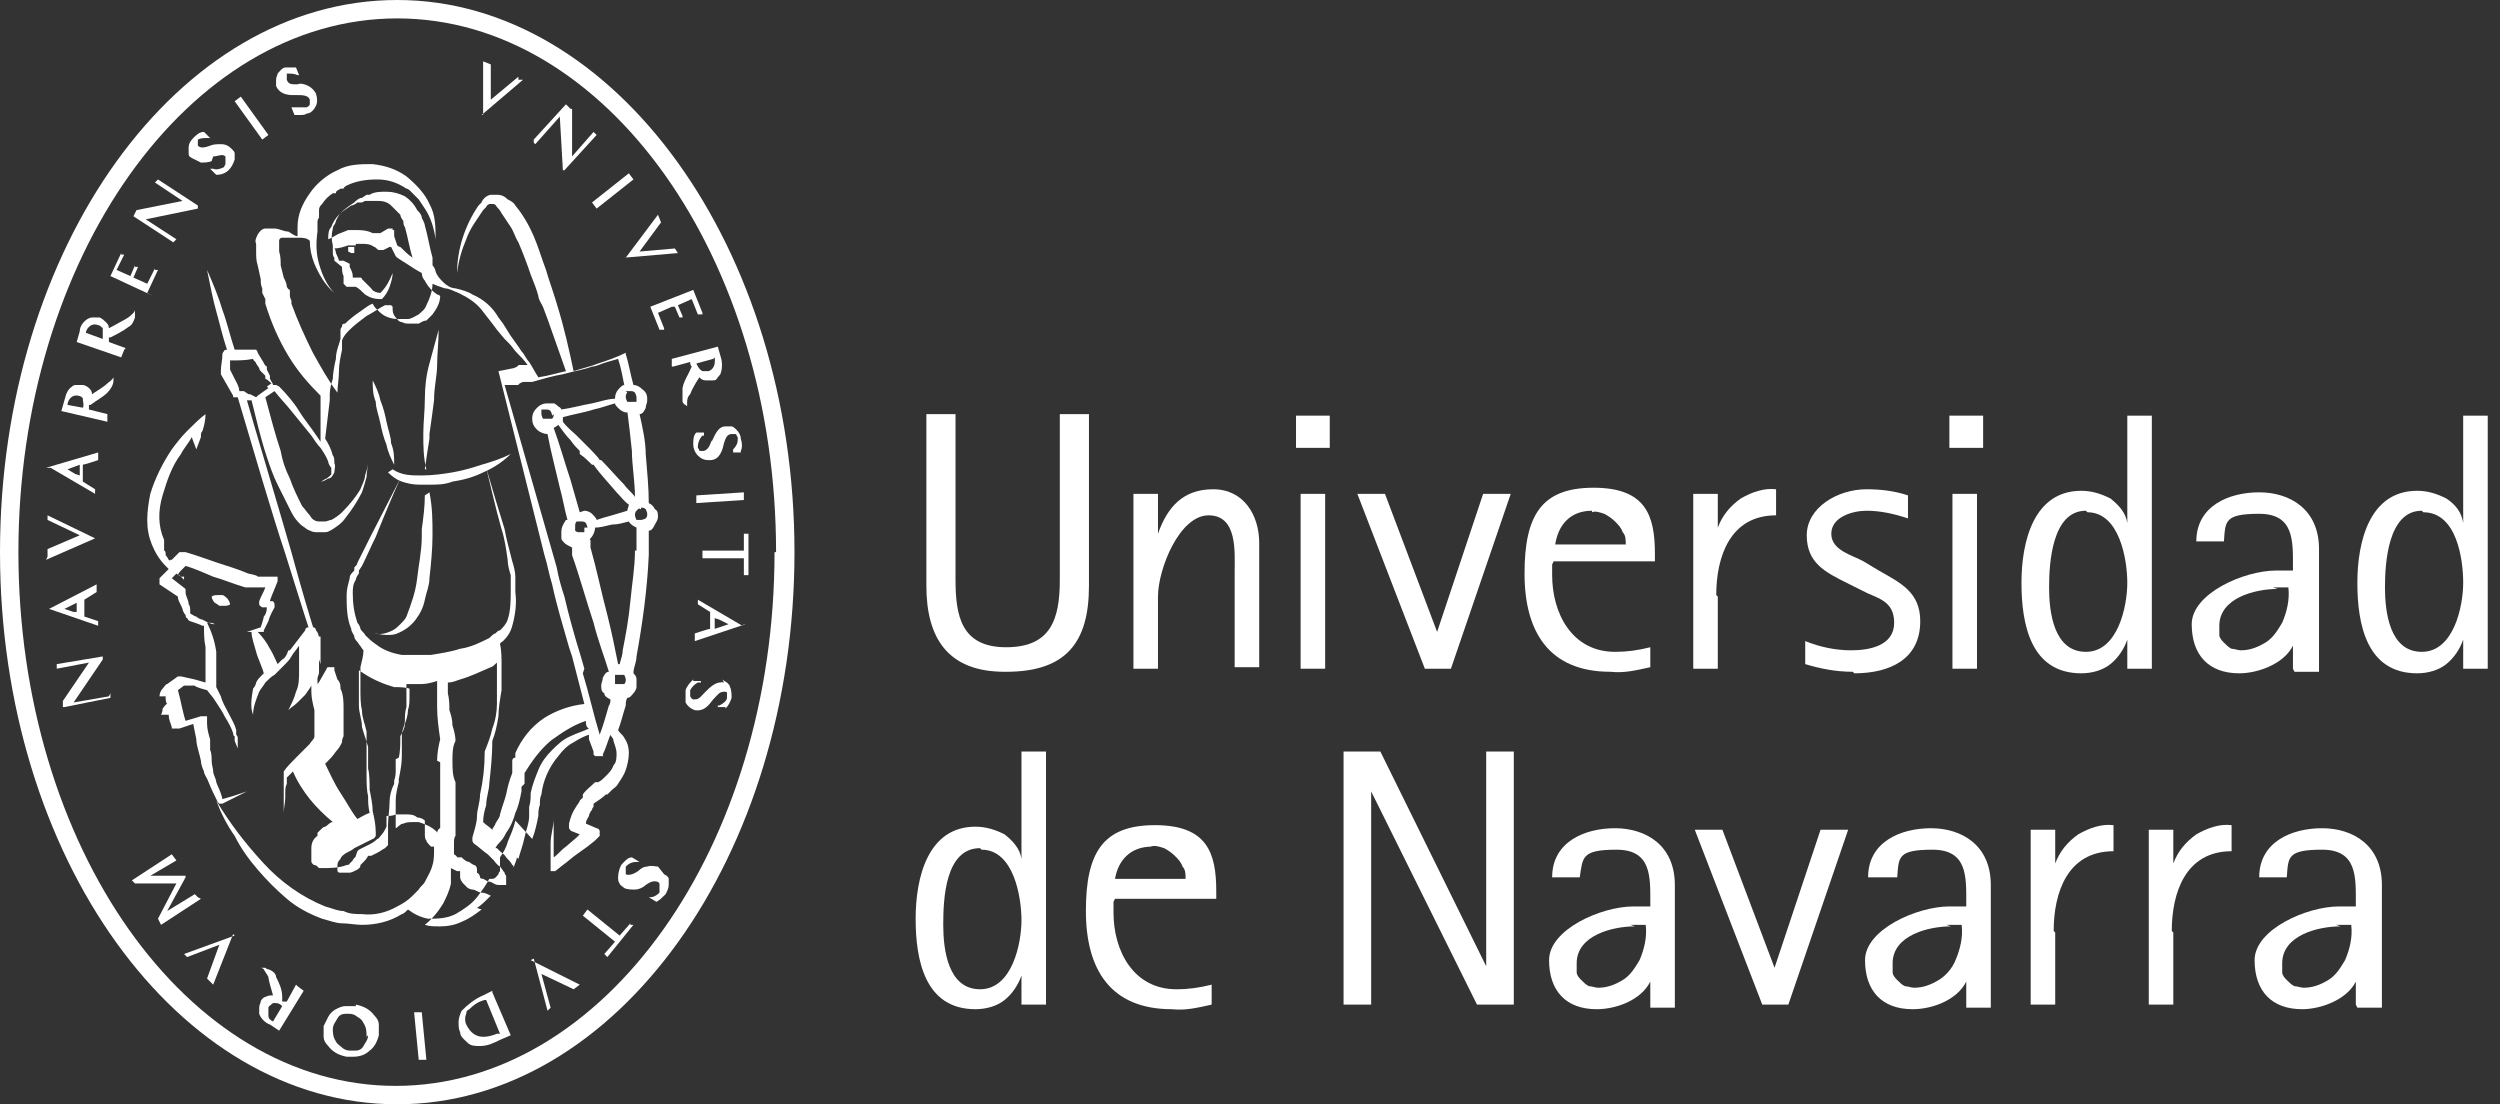 <svg width="163" height="72" viewBox="0 0 163 72" fill="none" xmlns="http://www.w3.org/2000/svg">
<rect x="0" y="0" width="163" height="72" fill="#333333" stroke="none"/>
<g clip-path="url(#clip0_2051_32)">
<path d="M25.9 0C11.6 0 0 16.1 0 36C0 55.9 11.6 72 25.9 72C40.2 72 51.8 55.8 51.8 36C51.8 16.2 40.1 0 25.9 0ZM50.5 36C50.5 55.2 39.4 70.8 25.8 70.8C12.2 70.8 1.2 55.2 1.2 36C1.2 16.8 12.3 1.2 25.9 1.2C39.5 1.2 50.6 16.8 50.6 36H50.5Z" fill="white"/>
<path d="M15.3 61L12 62.2L12.2 62.4L14.3 61.6L13.5 63.8L13.9 64.2L15.2 60.9L15.3 61Z" fill="white"/>
<path d="M34.8 62.5L35.7 65.9L35.9 65.7L35.3 63.5L37.4 64.5L37.8 64.2L34.6 62.6L34.8 62.5Z" fill="white"/>
<path d="M3 36.5L6.2 35.1L3.1 33.6V33.9L5.2 34.9L3.1 35.8V36.3L3 36.5Z" fill="white"/>
<path d="M19.3 64.2L18.7 65.3H18.4C18.4 65.2 18.4 65 18.4 65C18.4 64.5 18.2 64.1 18 63.7C18 63.5 17.8 63.3 17.5 63.2C17.5 63.2 17.4 63.2 17.3 63.1C17.2 63.1 17.1 63.1 17 63.1C17 63.1 17.1 63.1 17.2 63.2C17.3 63.4 17.4 63.5 17.5 63.7C17.5 63.9 17.7 64.5 17.8 64.9C17.6 64.9 17.5 64.9 17.3 65C17.2 65 17 65.2 17 65.3C17 65.4 16.9 65.5 16.9 65.7C16.9 65.9 16.9 66 16.9 66.1C17 66.4 17.3 66.7 17.6 66.8L18.2 67.2L19.8 64.6L19.4 64.3L19.3 64.2ZM17.8 66.6C17.6 66.5 17.5 66.4 17.5 66.2C17.5 66 17.5 65.9 17.5 65.7C17.5 65.6 17.7 65.5 17.8 65.4C17.8 65.4 17.8 65.4 17.9 65.4C18.1 65.4 18.2 65.4 18.4 65.6L17.8 66.6Z" fill="white"/>
<path d="M31.4 7.5L34.1 5.2H33.8C33.8 5.1 33.8 5 33.8 5L32 6.5V4.2L31.5 4V7.5H31.4Z" fill="white"/>
<path d="M34.9 9.4L36.5 7.6L36.7 11.1H36.8L38.9 8.8L38.7 8.6L37.3 10.2V7.1C37.3 7.1 37.3 7.1 37.2 7.1L36.9 6.8L34.8 9.1V9.3L34.9 9.4Z" fill="white"/>
<path d="M38.6 13.2L38.9 13.6L41.3 11.7L41 11.3L38.6 13.2Z" fill="white"/>
<path d="M40.7 16.8L44.2 16.5L44 16.2L41.7 16.4L43.1 14.5L42.9 14L40.8 16.8H40.7Z" fill="white"/>
<path d="M44 20L44.3 20.7H44.5C44.5 20.6 44.5 20.6 44.5 20.6L44.2 19.9L45.1 19.5L45.5 20.5H45.8C45.8 20.4 45.8 20.4 45.8 20.4L45.2 18.9L42.4 20L43 21.5H43.3C43.3 21.4 43.3 21.4 43.3 21.4L42.9 20.4L43.8 20H44Z" fill="white"/>
<path d="M46.4 28.7C46.3 29 46.2 29.3 45.9 29.4H45.8C45.8 29.4 45.7 29.4 45.6 29.4C45.6 29.4 45.6 29.3 45.5 29.2C45.5 29.2 45.5 29.2 45.5 29.1C45.5 28.9 45.6 28.6 45.8 28.4H45.9C45.9 28.3 45.9 28.3 45.9 28.2H45.4C45.2 28.4 45.2 28.7 45.2 29C45.2 29.2 45.3 29.5 45.5 29.7C45.7 29.9 45.9 30 46.2 30H46.3C46.9 30 47.1 29.4 47.2 28.9C47.3 28.6 47.4 28.3 47.7 28.3C47.7 28.3 47.7 28.3 47.8 28.3C47.8 28.3 47.9 28.3 48 28.3C48 28.3 48 28.4 48.1 28.5C48.1 28.5 48.1 28.6 48.1 28.7C48.1 28.9 48 29.1 47.8 29.3C47.8 29.4 47.8 29.4 47.8 29.5H48.3C48.3 29.5 48.3 29.5 48.3 29.4C48.4 29.2 48.4 28.9 48.3 28.6C48.3 28.4 48.2 28.2 48 28C48 28 47.8 27.8 47.7 27.8C47.6 27.8 47.4 27.8 47.3 27.8C46.8 27.8 46.6 28.4 46.4 28.8V28.7Z" fill="white"/>
<path d="M45.4 32.3V32.8L48.5 32.6V32.1L45.4 32.3Z" fill="white"/>
<path d="M48.8 34.8H48.5V35.9H45.8V36.4H48.5V37.5H48.8V34.8Z" fill="white"/>
<path d="M47.2 44.5C46.7 44.4 46.3 44.8 46 45.1C45.7 45.4 45.6 45.6 45.3 45.6C45.3 45.6 45.3 45.6 45.2 45.6C45.2 45.6 45.1 45.6 45 45.4C45 45.4 45 45.3 45 45.2C45 45.2 45 45.1 45 45C45.1 44.8 45.3 44.6 45.5 44.5H45.7C45.7 44.5 45.7 44.5 45.7 44.4H45.2C45.2 44.3 45.2 44.3 45.2 44.3C45 44.5 44.8 44.7 44.7 45C44.7 45.3 44.7 45.5 44.7 45.8C44.8 46 45 46.2 45.3 46.3C45.9 46.4 46.2 46 46.5 45.6C46.8 45.3 46.9 45.1 47.2 45.1C47.2 45.1 47.2 45.1 47.3 45.1C47.3 45.1 47.4 45.1 47.4 45.2C47.4 45.2 47.4 45.3 47.4 45.4C47.4 45.4 47.4 45.4 47.4 45.5C47.4 45.7 47.1 45.9 46.9 46H46.8C46.8 46 46.8 46 46.8 46.1H47.3C47.3 46.2 47.3 46.2 47.3 46.2C47.5 46 47.6 45.8 47.7 45.5C47.7 45.3 47.7 45 47.6 44.8C47.6 44.7 47.5 44.6 47.4 44.5C47.4 44.5 47.2 44.4 47.1 44.3L47.2 44.5Z" fill="white"/>
<path d="M42.9 56.5C42.7 56.5 42.5 56.4 42.2 56.5C42 56.5 41.8 56.6 41.6 56.8C41.3 57 41 57.1 40.8 57C40.8 57 40.8 56.9 40.8 56.8V56.6V56.5C41 56.3 41.2 56.2 41.5 56.2H41.7L41.2 55.9C40.9 55.9 40.7 56.2 40.5 56.4C40.4 56.6 40.3 56.9 40.3 57.2C40.3 57.3 40.3 57.5 40.4 57.6C40.4 57.7 40.6 57.8 40.7 57.9C40.9 58 41.2 58 41.4 58C41.6 58 41.9 57.9 42.1 57.7C42.4 57.5 42.6 57.4 42.9 57.5C42.9 57.5 42.9 57.5 43 57.6C43 57.6 43 57.7 43 57.8C43 57.9 43 57.9 43 58C43 58 43 58.1 43 58.2C42.8 58.4 42.6 58.5 42.4 58.5H42.3L42.8 58.8C43 58.7 43.2 58.5 43.4 58.3C43.5 58.1 43.6 57.9 43.6 57.7C43.6 57.6 43.6 57.4 43.6 57.3C43.6 57.2 43.5 57.1 43.3 57L42.9 56.5Z" fill="white"/>
<path d="M41.1 60.2L40.4 61L38.3 59.3L38 59.7L40.1 61.4L39.4 62.2L39.6 62.4L41.3 60.3H41.1V60.2Z" fill="white"/>
<path d="M32.1 64.6L31.5 64.9C31 65.1 30.5 65.5 30.1 65.9C30 66.1 29.9 66.4 29.9 66.6C29.9 66.9 29.9 67.1 30 67.3C30 67.6 30.3 67.8 30.5 68C30.7 68.2 31 68.2 31.3 68.2C31.8 68.2 32.2 68 32.6 67.8L33.3 67.5L32.1 64.7V64.6ZM32.4 67.4C31.4 67.8 30.8 67.6 30.4 66.8C30.3 66.6 30.3 66.3 30.4 66.1C30.4 66 30.4 65.9 30.6 65.8C30.9 65.5 31.2 65.3 31.6 65.2H31.7L32.6 67.4H32.4Z" fill="white"/>
<path d="M27.5 66H27L27.3 69.1H27.8L27.5 66Z" fill="white"/>
<path d="M23.2 65.6C23 65.6 22.7 65.6 22.5 65.6C22.3 65.6 22.1 65.7 21.9 65.8C21.7 65.9 21.5 66.1 21.4 66.3C21.3 66.5 21.2 66.7 21.1 66.9C21.1 67.1 21.1 67.3 21.1 67.6C21.1 67.8 21.2 68 21.4 68.2C21.7 68.6 22.1 68.8 22.6 68.9C22.7 68.9 22.8 68.9 23 68.9C23.4 68.9 23.8 68.8 24.1 68.5C24.4 68.3 24.6 67.9 24.7 67.5C24.7 67.3 24.7 67.1 24.7 66.8C24.7 66.6 24.6 66.4 24.4 66.2C24.1 65.8 23.7 65.6 23.2 65.5V65.6ZM24 67.5C24 67.8 23.8 68 23.7 68.2C23.6 68.4 23.4 68.5 23.2 68.5C23.1 68.5 23 68.5 22.8 68.5C22.6 68.5 22.4 68.4 22.3 68.3C22.2 68.2 22 68.1 21.9 67.9C21.7 67.6 21.7 67.3 21.7 67.1C21.7 66.8 21.9 66.6 22 66.4C22.1 66.2 22.3 66.1 22.5 66.1C22.5 66.1 22.5 66.1 22.6 66.1C22.6 66.1 22.7 66.1 22.8 66.1C23 66.1 23.2 66.2 23.3 66.3C23.5 66.4 23.6 66.5 23.7 66.7C23.9 67 23.9 67.3 23.9 67.6L24 67.5Z" fill="white"/>
<path d="M12.9 58.5L12.7 58.3L10.9 59.4L12.1 57.2V57.1H9.8L11.5 56.1L11.2 55.7L8.6 57.4L8.8 57.6H11.5L10.3 59.9L10.5 60.3L13.1 58.6L12.9 58.5Z" fill="white"/>
<path d="M7.1 45.4L4.8 45.8L6.7 43C6.7 42.8 6.7 42.8 6.7 42.8L3.7 43.3V43.6L5.8 43.2L4.1 45.7V46.1C4.1 46.1 4.1 46.1 4.2 46.1L7.2 45.5V45.2L7.1 45.4Z" fill="white"/>
<path d="M7.4 24.4C7.4 24.4 7.4 24.5 7.4 24.6C7.3 24.8 7.1 24.9 7 25C6.8 25.2 6.3 25.5 6 25.7C6 25.5 5.9 25.4 5.8 25.3C5.7 25.2 5.5 25.1 5.4 25.1C5.3 25.1 5.2 25.1 5 25.1C4.9 25.1 4.8 25.1 4.7 25.2C4.4 25.4 4.3 25.7 4.2 26.1L4 26.8L7 27.5V27C7.1 27 7.1 27 7 27L5.8 26.7C5.8 26.7 5.8 26.5 5.8 26.4H5.9C6.3 26.1 6.7 25.9 7 25.6C7.2 25.4 7.4 25.1 7.4 24.8C7.4 24.7 7.4 24.6 7.4 24.5V24.4ZM5.5 26.6L4.4 26.4C4.4 26.2 4.6 25.7 5.1 25.8C5.2 25.8 5.4 25.9 5.4 26C5.4 26.2 5.5 26.4 5.4 26.6H5.5Z" fill="white"/>
<path d="M44.8 26.5C44.8 26.5 44.8 26.4 44.8 26.3C44.8 26.1 44.8 25.9 45 25.7C45.1 25.4 45.4 24.9 45.6 24.6C45.7 24.7 45.8 24.8 46 24.8C46.2 24.8 46.3 24.8 46.5 24.8C46.6 24.8 46.7 24.8 46.8 24.6C46.8 24.6 47 24.4 47 24.3C47.1 24 47.1 23.6 47 23.3L46.8 22.6L43.8 23.4V23.9C43.9 23.9 43.9 23.9 43.9 23.9L45 23.6C45 23.7 45 23.8 45.1 23.9C44.9 24.4 44.6 24.8 44.5 25.3C44.5 25.5 44.5 25.8 44.5 26V26.2C44.5 26.2 44.6 26.4 44.7 26.4L44.8 26.5ZM46.6 23.3C46.6 23.5 46.7 24 46.2 24.2C46.2 24.2 46.1 24.2 46 24.2C46 24.2 45.9 24.2 45.8 24.2C45.6 24.1 45.5 23.9 45.4 23.7L46.5 23.4L46.6 23.3Z" fill="white"/>
<path d="M9.6 19.1L10.3 17.6H10.1C10.1 17.5 10.1 17.5 10.1 17.5L9.6 18.5L8.7 18.1L9 17.4H8.8C8.8 17.3 8.8 17.3 8.8 17.3L8.5 18L7.6 17.6L8.1 16.6H7.9C7.9 16.5 7.9 16.5 7.9 16.5L7.2 18L10 19.3L9.6 19.1Z" fill="white"/>
<path d="M11.3 15.8L11.5 15.6L9.5 14.3L12.9 13.6C12.9 13.5 12.9 13.4 12.9 13.4L10.3 11.7L10.1 11.9L11.9 13.1L8.9 13.7L8.7 14.1L11.3 15.8Z" fill="white"/>
<path d="M13.9 10.2C14.2 10.2 14.5 10 14.7 10.2C14.7 10.2 14.7 10.2 14.7 10.3C14.7 10.3 14.7 10.4 14.7 10.5C14.7 10.6 14.7 10.6 14.7 10.7L14.6 10.9C14.4 11 14.1 11.1 13.9 11H13.7L14.1 11.4C14.4 11.4 14.7 11.3 14.9 11.1C15.1 10.9 15.2 10.7 15.3 10.4C15.3 10.3 15.3 10.1 15.3 10C15.3 9.9 15.2 9.8 15.1 9.7C14.9 9.5 14.7 9.4 14.4 9.4C14.2 9.4 13.9 9.4 13.7 9.5C13.4 9.6 13.1 9.7 12.9 9.5C12.9 9.5 12.9 9.4 12.9 9.3C12.9 9.2 12.9 9.2 12.9 9.1C13.1 9 13.3 9 13.5 9H13.7L13.3 8.6C13 8.6 12.8 8.8 12.6 9C12.4 9.2 12.3 9.4 12.3 9.6C12.3 9.7 12.3 9.8 12.3 10C12.3 10.1 12.3 10.2 12.5 10.3C12.7 10.4 12.9 10.5 13.1 10.6C13.3 10.6 13.6 10.6 13.8 10.5L13.9 10.2Z" fill="white"/>
<path d="M17.1 9.1L17.5 8.8L15.7 6.3L15.3 6.6L17.1 9.1Z" fill="white"/>
<path d="M19.4 6.2C19.7 6.2 20.1 6.2 20.2 6.5C20.2 6.5 20.2 6.5 20.2 6.6C20.2 6.6 20.2 6.7 20.2 6.8C20.2 6.8 20.2 6.9 20 7H19.8C19.6 7 19.3 7 19.1 7H19L19.2 7.5C19.3 7.5 19.4 7.5 19.5 7.5C19.7 7.5 19.9 7.5 20 7.4C20.3 7.4 20.5 7.1 20.6 6.9C20.7 6.7 20.7 6.4 20.6 6.1C20.5 5.9 20.3 5.7 20.1 5.6C19.9 5.5 19.6 5.4 19.4 5.5C19 5.5 18.8 5.5 18.7 5.2C18.7 5.2 18.7 5.2 18.7 5.1C18.7 5.1 18.7 5 18.7 4.9C18.7 4.9 18.7 4.9 18.7 4.8H18.8C19 4.8 19.2 4.8 19.4 4.9H19.5L19.3 4.4C19.1 4.4 18.8 4.4 18.6 4.4C18.4 4.4 18.2 4.7 18.1 4.8C18.1 4.9 18 5 18 5.2C18 5.3 18 5.5 18 5.6C18.2 6.1 18.7 6.2 19.1 6.2H19.4Z" fill="white"/>
<path d="M8.2 22.7L7.1 22.3C7.1 22.2 7.1 22.1 7.1 22H7.2C7.6 21.8 8 21.6 8.4 21.3C8.6 21.2 8.7 21 8.8 20.7C8.8 20.7 8.8 20.6 8.8 20.5C8.8 20.4 8.8 20.3 8.8 20.2C8.8 20.2 8.8 20.3 8.7 20.4C8.6 20.5 8.4 20.7 8.2 20.8C8 20.9 7.5 21.2 7.1 21.4C7.1 21.2 7 21.1 6.9 21C6.8 20.9 6.7 20.8 6.5 20.7C6.4 20.7 6.3 20.7 6.1 20.7C5.9 20.7 5.9 20.7 5.7 20.8C5.4 21 5.2 21.3 5.2 21.6L5 22.3L7.9 23.3L8.1 22.8L8.2 22.7ZM6.7 22.1L5.6 21.7C5.6 21.5 5.9 21 6.4 21.2C6.5 21.2 6.6 21.3 6.7 21.4C6.7 21.6 6.7 21.9 6.7 22.1Z" fill="white"/>
<path d="M22.7 16C22.7 16 22.7 16 22.7 16.1C22.7 16.1 22.7 16.1 22.7 16.2C22.7 16.2 22.7 16.2 22.7 16.3C22.7 16.3 22.7 16.3 22.7 16.4L22.9 16.5C22.9 16.5 22.9 16.5 23 16.5C23 16.5 23 16.5 23.1 16.5C23.1 16.5 23.1 16.5 23.1 16.4C23.1 16.4 23.1 16.4 23.1 16.3C23.1 16.3 23.1 16.3 23.1 16.2C23.1 16.2 23.1 16.2 23.1 16.1C23.1 16.1 23.1 16.1 23 16.1C23 16.1 23 16.1 22.9 16.1C22.9 16.1 22.9 16.1 22.8 16.1C22.8 16.1 22.8 16.1 22.7 16.1V16Z" fill="white"/>
<path d="M25.2 27.5C25.1 27 25 26.6 24.8 26.1C24.7 25.6 24.5 25.2 24.3 24.8C24.3 25.3 24.3 25.7 24.5 26.2C24.5 26.6 24.7 27.1 24.8 27.6C24.9 28.1 25 28.5 25.2 29C25.3 29.5 25.5 29.9 25.7 30.3C25.7 29.8 25.7 29.4 25.5 28.9C25.5 28.5 25.3 28 25.2 27.5Z" fill="white"/>
<path d="M27.7 32.3C27.7 33 27.6 33.8 27.5 34.5C27.5 34.7 27.5 34.9 27.5 35C27.5 35.9 27.3 36.8 27.2 37.7C27.1 38.6 26.8 39.4 26.5 40.2C26.4 40.4 26.3 40.5 26.1 40.7C26 40.8 25.8 41 25.6 41.1C25.2 41.3 24.8 41.4 24.4 41.3C24.6 41.3 24.9 41.4 25.2 41.4C25.4 41.4 25.7 41.4 25.9 41.3C26.4 41.1 26.8 40.8 27.1 40.4C27.4 40 27.6 39.6 27.7 39.1C27.8 38.6 28 38.2 28 37.7C28.1 36.8 28.2 35.8 28.2 34.9C28.2 34 28.2 33.1 28 32.1L27.7 32.3Z" fill="white"/>
<path d="M27.7 30.6C27.8 29.9 27.9 29.2 28 28.6V28.3C28.1 27.6 28.2 26.9 28.3 26.1C28.3 25.2 28.5 24.5 28.5 23.8C28.5 23.1 28.6 22.3 28.6 21.5C28.4 22.2 28.2 23 28 23.7C27.8 24.4 27.7 25.2 27.7 26C27.7 26.8 27.6 27.5 27.6 28.3C27.6 29.1 27.6 29.8 27.8 30.6H27.7Z" fill="white"/>
<path d="M25.3 30.8C25.6 31.1 25.9 31.3 26.2 31.4C26.5 31.5 26.9 31.6 27.3 31.6C27.5 31.6 27.7 31.6 28 31.6C28.5 31.6 29 31.6 29.5 31.4C30.2 31.3 30.9 31.1 31.5 30.8C32.2 30.5 32.8 30.1 33.3 29.6C32.7 29.9 32.1 30.1 31.4 30.3C30.8 30.5 30.1 30.7 29.5 30.8C28.9 30.9 28.2 31 27.5 31C26.8 31 26.2 31 25.6 30.6L25.3 30.8Z" fill="white"/>
<path d="M14.2 38.8C14.1 38.8 13.9 38.8 13.8 38.9C13.8 39 13.9 39.2 14 39.3C14 39.3 14.2 39.4 14.3 39.5C14.3 39.5 14.5 39.5 14.6 39.5C14.7 39.5 14.9 39.5 15 39.4C15 39.3 14.9 39.1 14.8 39C14.8 39 14.6 38.8 14.5 38.8C14.4 38.8 14.3 38.8 14.2 38.8Z" fill="white"/>
<path d="M34.7 54.7C34.9 54.2 35 53.7 35.1 53.2C35.1 53 35.1 52.7 35.2 52.5C35.2 52.2 35.2 52 35.3 51.8C35.4 50.9 35.8 50 36.4 49.3C36.7 48.9 37 48.6 37.4 48.4C37.7 48.2 38.1 48 38.4 47.9V48.2L38.7 49C38.7 49 38.7 49.1 38.7 49.2C38.7 49.2 38.7 49.2 38.8 49.3C38.8 49.3 38.9 49.3 39 49.3C39 49.3 39.1 49.3 39.2 49.3C39.2 49.3 39.2 49.3 39.3 49.3C39.4 49.3 39.3 49.3 39.3 49.2C39.5 48.8 39.6 48.4 39.8 47.9C39.8 48 40 48.1 40 48.3C40.1 48.6 40.2 48.9 40.2 49.1C40.2 49.4 40.2 49.7 40 49.9C39.9 50.2 39.7 50.4 39.5 50.6C39.3 50.8 39.2 50.9 39 51H38.8C38.5 51.3 38.2 51.5 38 51.8V52C38 52 37.9 52.1 37.8 52.2C37.8 52.3 37.6 52.5 37.5 52.7C37.3 53 37.2 53.3 37.1 53.7C37.1 53.7 37.1 53.9 37.1 54C37.1 54 37.2 54.2 37.3 54.2L37.8 54.4L37.6 54.6L36.9 55.2C36.6 55.4 36.4 55.7 36.1 55.9V55C36.1 54.4 36.1 53.9 36.1 53.4C36.1 53.9 35.9 54.4 35.9 55C35.9 55.3 35.9 55.5 35.9 55.8V56.6C35.9 56.6 35.9 56.6 35.9 56.7C35.9 56.7 35.9 56.7 35.9 56.8C35.9 56.8 35.9 56.8 36 56.8C36 56.8 36 56.8 36.1 56.8C36.1 56.8 36.1 56.8 36.2 56.8L36.7 56.4C37 56.2 37.3 55.9 37.6 55.7L38.3 55.2L38.8 54.8L39 54.6C39 54.6 39 54.6 39.1 54.5C39.1 54.5 39.1 54.3 39.1 54.2C39.1 54.1 39 54 38.9 54L38.2 53.7C38.2 53.5 38.3 53.4 38.4 53.2C38.4 53.1 38.5 52.9 38.6 52.8C38.6 52.8 38.6 52.7 38.7 52.6V52.4C39 52.2 39.3 52 39.5 51.8H39.6L39.9 51.5C40 51.4 40.2 51.3 40.3 51.1C40.5 50.8 40.7 50.5 40.8 50.2C40.9 49.9 41 49.5 41 49.1C41 48.7 40.9 48.4 40.7 48.1C40.6 47.9 40.4 47.8 40.3 47.6C40.5 47.1 40.6 46.6 40.8 46C40.8 45.8 40.8 45.7 40.9 45.5C41.1 45.5 41.2 45.3 41.3 45.2C41.4 45.1 41.5 44.9 41.5 44.8C41.5 44.6 41.5 44.5 41.5 44.3C41.5 44.1 41.4 44 41.3 43.9C41.3 43.5 41.5 43.2 41.5 42.8C41.9 40.6 42.2 38.4 42.3 36.2C42.3 35.7 42.3 35.2 42.3 34.6C42.5 34.6 42.6 34.4 42.7 34.2C42.8 34 42.9 33.9 42.9 33.7C42.9 33.5 42.9 33.3 42.7 33.2C42.6 33 42.5 32.9 42.3 32.8C42.3 31.8 42.2 30.8 42.1 29.6C42.1 28.8 41.9 27.9 41.7 27C41.9 27 42 26.8 42.1 26.6C42.1 26.4 42.2 26.3 42.2 26.1C42.2 25.9 42.2 25.6 41.9 25.4C41.7 25.2 41.5 25.1 41.3 25.1C41.1 24.4 41 23.7 40.8 23.1C40.8 23.1 40.8 23.1 40.8 23C40.2 23.3 39.6 23.5 39 23.7C38.5 23.9 38 24 37.4 24.2C37.1 22.8 36.8 21.4 36.3 19.8C36.1 19.1 35.8 18.3 35.6 17.6C35.3 16.8 35.1 16.1 34.8 15.4C34.5 14.7 34.1 14 33.6 13.4C33.5 13.2 33.3 13.1 33.1 13C32.9 12.8 32.7 12.7 32.4 12.7C32.2 12.7 32.1 12.7 32 12.7C31.9 12.7 31.7 12.8 31.6 12.9C31.6 12.9 31.4 13.1 31.4 13.2L31.2 13.4C30.3 14.7 29.8 16.3 29.8 17.8C29.9 17 30.1 16.3 30.4 15.6C30.5 15.3 30.7 14.9 30.9 14.6C31.1 14.3 31.3 14 31.5 13.7C31.5 13.7 31.6 13.6 31.7 13.5C31.7 13.5 31.7 13.4 31.9 13.3C31.9 13.3 31.9 13.3 32 13.3C32 13.3 32 13.3 32.1 13.3C32.2 13.3 32.3 13.3 32.4 13.5C32.5 13.6 32.6 13.7 32.7 13.9C32.9 14.2 33.1 14.5 33.3 14.8C33.5 15.1 33.6 15.5 33.8 15.8C34.1 16.5 34.4 17.3 34.6 17.9C34.8 18.4 35 18.9 35.1 19.3C35.1 19.5 35.3 19.8 35.4 20L35.7 20.8C36.1 21.9 36.5 23.1 36.9 24.2C36.4 24.3 35.8 24.5 35.1 24.6C34.9 24.3 34.7 23.9 34.5 23.6C34.3 23.4 34.2 23.1 34 22.9L33.8 22.6L33.3 21.9L32.8 21.1L32.5 20.7C32.1 20 31.5 19.5 30.8 19.2C30.5 19 30.1 18.9 29.7 18.8C29.4 18.8 29.1 18.6 28.9 18.4C28.7 18.2 28.5 18 28.4 17.7C28.4 17.6 28.3 17.4 28.2 17.3V16.8C28 16.1 27.9 15.4 27.7 14.7C27.7 14.6 27.6 14.4 27.5 14.2C27.5 14 27.3 13.8 27.2 13.7C27 13.3 26.7 13 26.4 12.8C26 12.6 25.6 12.5 25.2 12.5C24.8 12.5 24.4 12.5 24.1 12.7H23.9L23.6 12.9C23.4 12.9 23.2 13.1 23.1 13.2C22.8 13.4 22.5 13.6 22.2 13.9C22.1 14 22 14.2 21.9 14.4C21.9 14.6 21.7 14.7 21.7 14.9C21.6 15.3 21.6 15.6 21.7 16C21.7 16.1 21.7 16.3 21.7 16.4C21.7 16.6 21.7 16.7 21.8 16.8C21.8 16.8 21.8 16.9 21.8 17L22.3 17.4C22.3 17.6 22.3 17.8 22.4 18C22.4 18.1 22.4 18.2 22.4 18.3V18.5C22.4 18.5 22.5 18.6 22.6 18.7C22.6 18.7 22.7 18.7 22.8 18.7H23.2C23.4 18.8 23.6 19 23.8 19.2C24.1 19.4 24.4 19.5 24.8 19.5C24.8 19.5 24.8 19.5 24.9 19.5C25.1 19.3 25.3 19 25.4 18.7C25.5 18.4 25.6 18.1 25.6 17.8C25.4 18.3 25.2 18.7 24.8 19.1C24.6 19.1 24.3 19 24.2 18.8C24 18.6 23.8 18.4 23.6 18.2C23.6 18.2 23.6 18.1 23.5 18.1C23.5 18.1 23.4 18.1 23.3 18.1H23C23 18.1 23 18.1 23 18C23 17.8 22.9 17.6 22.8 17.4C22.8 17.2 22.8 17.2 22.8 17.2L22.4 17H22.1C22.1 16.9 21.9 16.5 21.9 16.5C21.9 16.5 21.9 16.3 21.8 16.2C22.1 16.2 22.4 16.1 22.7 16H23.2C23.2 15.9 23.2 15.9 23.2 15.9H23.4H23.6C23.9 15.9 24.1 15.9 24.4 16.1C24.5 16.1 24.6 16.3 24.7 16.3C24.7 16.3 24.8 16.3 24.9 16.3C24.9 16.3 24.9 16.3 25 16.3L25.4 16.1H25.5L25.8 16.7C25.8 16.7 25.8 16.7 25.9 16.8L26.2 17C26.7 17.3 27.1 17.6 27.5 17.8C27.5 18 27.6 18.2 27.7 18.3C27.9 18.7 28.2 19 28.5 19.2C28.5 19.2 28.6 19.2 28.7 19.3C28.7 19.7 28.5 20.1 28.2 20.5C28.1 20.6 27.9 20.8 27.8 20.9C27.6 20.9 27.5 21 27.3 21.1C27.3 21.1 27.2 21.1 27.1 21.1H26.7C26.5 21.1 26.4 21.1 26.2 21C26 21 25.9 20.8 25.8 20.7C25.7 20.6 25.6 20.4 25.6 20.2C25.6 20.2 25.6 20.1 25.6 20C25.6 20 25.6 20 25.5 19.9C25.5 19.9 25.4 19.9 25.3 19.9C25.3 19.9 25.2 19.9 25.1 19.9C24.7 20.1 24.3 20.4 23.9 20.6C23.5 20.9 23.1 21.2 22.8 21.5C22.6 21.7 22.4 21.9 22.3 22.2C22.3 22.2 22.3 22.2 22.3 22.3C22.3 22.3 22.3 22.4 22.3 22.5C22.3 22.5 22.3 22.5 22.3 22.6V22.8C22.2 23.3 22.1 23.7 22.1 24.2C22.1 24.7 22 25.2 22 25.6C21.4 24.8 20.9 23.9 20.4 23C19.9 22 19.4 20.9 19 19.8V19.6C19 19.6 18.9 19.4 18.9 19.3V18.9C18.8 18.9 18.7 18.7 18.7 18.7C18.7 18.5 18.6 18.3 18.5 18.1L18.3 17.3C18.3 17 18.3 16.7 18.2 16.4V16C18.2 16 18.2 15.8 18.2 15.7C18.2 15.7 18.2 15.5 18.4 15.5C18.4 15.5 18.4 15.5 18.5 15.5H18.7C19 15.5 19.3 15.5 19.5 15.5C19.7 15.5 20 15.5 20.2 15.7C20.2 16.2 20.3 16.7 20.5 17.2C20.8 17.9 21.2 18.6 21.8 19.1C21.3 18.6 21 17.9 20.8 17.2C20.6 16.5 20.6 15.8 20.7 15.1V14.8V14.6C20.7 14.4 20.7 14.3 20.8 14.2C20.8 14.2 20.8 14.2 20.8 14.1C20.8 14.1 20.8 14.1 20.8 14V13.8C20.8 13.8 20.8 13.8 20.8 13.7C20.8 13.5 20.9 13.4 21 13.3C21.2 13 21.4 12.8 21.7 12.6H21.9C21.9 12.4 22.1 12.4 22.2 12.3H22.4C22.4 12.2 22.6 12.1 22.6 12.1C23.2 11.8 23.9 11.7 24.6 11.7C25.3 11.7 25.9 11.9 26.5 12.3C26.5 12.3 26.6 12.3 26.7 12.4L26.8 12.5L27 12.7L27.3 13L27.5 13.3L27.7 13.6C28.1 14.2 28.3 14.9 28.4 15.6C28.4 14.8 28.4 14 28 13.3C27.7 12.6 27.1 12 26.5 11.5C25.8 11 25.1 10.8 24.3 10.7C23.5 10.7 22.7 10.7 22 11.1C21.3 11.4 20.6 12 20.2 12.6C19.7 13.3 19.4 14 19.4 14.8C19.4 15 19.4 15.2 19.4 15.4C19.2 15.4 19 15.2 18.8 15.1C18.5 15.1 18.2 14.9 17.9 14.9H17.6C17.5 14.9 17.4 14.9 17.3 14.9C17.1 14.9 16.9 15.1 16.8 15.3C16.7 15.5 16.6 15.7 16.7 15.9C16.7 16 16.7 16.1 16.7 16.2V16.4C16.7 16.7 16.7 17 16.8 17.3L17 18.2C17 18.4 17 18.6 17.1 18.8V19.1L17.3 19.5C17.3 19.6 17.3 19.7 17.3 19.8C17.7 21.1 18.2 22.2 18.8 23.2C19.4 24.2 20.1 25 20.9 25.8C20.9 26.1 20.9 26.4 20.9 26.7C20.9 27.4 20.9 28.1 20.9 28.8L20.7 28.5C20.3 27.9 19.8 27.3 19.5 26.8C19.2 26.3 18.7 25.7 18.2 25.2C18.2 25.2 18.2 25.2 18 25.1C18 25.1 17.9 25.1 17.8 25.1C17.8 25 17.7 24.9 17.6 24.7C17.6 24.6 17.6 24.6 17.6 24.5L17.4 24.1V23.9C17.2 23.8 17.2 23.6 17.1 23.5L16.8 23C16.8 23 16.8 22.9 16.7 22.8C16.7 22.8 16.6 22.8 16.5 22.8C16.1 22.8 15.7 22.8 15.3 22.8C15 21.9 14.8 21 14.5 20.2C14.3 19.5 13.9 18.5 13.5 17.6C13.7 18.6 13.9 19.6 14.1 20.3C14.3 21 14.5 21.9 14.8 22.8C14.8 22.8 14.6 22.8 14.6 22.9C14.6 22.9 14.5 23 14.5 23.1C14.5 23.5 14.4 23.8 14.4 24.2C14.4 24.2 14.4 24.3 14.4 24.4C14.5 24.6 14.7 24.9 14.8 25.1C14.9 25.3 15.1 25.6 15.2 25.8C15.2 25.8 15.2 25.8 15.2 25.9H15.5C16.6 29.6 17.7 33.4 18.6 36.1C19.5 39 20.2 41.2 20.9 43.3V41.5H20.6C20.1 39.9 19.6 38.2 19 36C18.2 33.2 16.4 27.2 16.1 26.1H16.4C16.7 27.3 17 28.6 17.4 29.8C17.6 30.4 17.8 31 18.1 31.6C18.4 32.2 18.7 32.8 19 33.4C19.2 33.8 19.4 34 19.6 34.2C19.7 34.3 19.9 34.4 20 34.5C20.2 34.6 20.4 34.7 20.6 34.7C20.7 34.7 20.8 34.7 20.9 34.7C20.9 34.7 21.1 34.7 21.2 34.7C21.4 34.7 21.5 34.6 21.7 34.5C22 34.3 22.3 34.1 22.5 33.8C22.9 33.3 23.3 32.7 23.6 32.1C23.7 31.8 23.8 31.5 23.9 31.1C23.9 30.8 24 30.4 24 30.1C24 30.4 23.9 30.7 23.8 31C23.8 31.3 23.6 31.6 23.5 31.9C23.2 32.4 22.8 32.9 22.3 33.4C22.1 33.6 21.8 33.8 21.6 33.9C21.5 33.9 21.3 34 21.2 34H21C21 34 20.9 34 20.8 34C20.5 34 20.3 33.8 20.2 33.6C20 33.4 19.9 33.2 19.7 33C19.4 32.4 19.1 31.8 18.9 31.2C18.6 30.6 18.4 30 18.3 29.4C17.9 28.2 17.6 27 17.3 25.9L17.6 25.7L17.9 25.5C18.2 25.9 18.6 26.3 19 26.8C19.4 27.3 19.9 27.9 20.3 28.4C20.5 28.7 20.7 29 20.9 29.2C21.1 29.5 21.3 29.8 21.4 30.1C21.4 30.2 21.5 30.4 21.6 30.5C21.6 30.6 21.6 30.8 21.6 30.9C21.6 31 21.4 31.1 21.3 31.2C21.2 31.2 21 31.4 20.9 31.4C21.1 31.4 21.2 31.3 21.4 31.2C21.6 31.2 21.7 31 21.8 30.8C21.8 30.6 21.9 30.4 21.8 30.2C21.8 30 21.8 29.8 21.7 29.7C21.6 29.3 21.4 28.9 21.2 28.6L21.5 26.1V25.7C21.5 25.4 21.6 25 21.7 24.7C21.7 24.4 21.8 23.8 21.9 23.4C21.9 22.9 22.1 22.5 22.2 22.1C22.2 22.1 22.2 22 22.2 21.9C22.2 21.8 22.2 21.7 22.2 21.7C22.2 21.6 22.2 21.6 22.2 21.5C22.2 21.5 22.2 21.4 22.3 21.3C22.3 21.2 22.3 21.1 22.5 21.1C22.8 20.8 23.2 20.5 23.5 20.3C23.8 20.1 24 19.9 24.3 19.8C24.3 19.8 24.4 20 24.5 20.1C24.7 20.3 24.9 20.5 25.1 20.6C25.3 20.7 25.6 20.8 25.9 20.8H26.4H26.6C26.8 20.8 27.1 20.6 27.3 20.5C27.5 20.3 27.7 20.2 27.8 19.9C28 19.5 28.2 19 28.2 18.5C28.4 18.6 28.7 18.7 29 18.8C29.3 18.8 29.6 19 29.9 19.1C30.5 19.4 31 19.7 31.4 20.2L32.1 21.1L32.4 21.5L32.9 22.1L33.2 22.4C33.4 22.6 33.5 22.8 33.7 23C33.9 23.2 34.2 23.5 34.4 23.8H33.8C33.8 23.9 33.5 24 33.5 24L32.5 24.2L34 30.2L35.5 36.2C35.7 36.8 35.8 37.5 36 38.1C36.3 39.5 36.7 40.8 37.1 42.2L37.3 42.8L38.1 45.9C37.2 46 36.3 46.3 35.5 46.8C34.6 47.4 34 48.2 33.6 49.1V49.4C33.4 49.4 33.4 49.6 33.4 49.6C33.4 49.6 33.4 49.6 33.4 49.7C33.4 49.8 33.4 50.1 33.4 50.1V50.4C33.2 50.9 33.1 51.3 33 51.8C32.9 52.2 32.7 52.7 32.6 53.1C32.6 53.3 32.4 53.5 32.3 53.7C32.3 53.8 32.1 54 32.1 54.1C31.9 53.9 31.7 53.8 31.5 53.6C31.5 53.2 31.6 52.8 31.7 52.5C31.7 52 31.9 51.5 31.9 51.1C32 50.2 32.1 49.2 32.1 48.3C32.3 47.8 32.4 47.3 32.5 46.7C32.5 46.2 32.6 45.6 32.7 45C32.7 44.4 32.7 43.9 32.7 43.3C32.7 42.9 32.7 42.4 32.6 42C32.6 41.9 32.8 41.8 32.8 41.8C33.1 41.5 33.3 41.2 33.4 40.8C33.6 40.1 33.7 39.3 33.6 38.6C33.6 38.3 33.6 38.1 33.6 37.9C33.6 37.8 33.6 37.7 33.6 37.6C33.6 37.3 33.5 36.9 33.4 36.6C33.2 35.8 33 35.1 32.9 34.5C32.5 33.2 32.1 31.9 31.7 30.5C32 31.7 32.3 33.1 32.7 34.5C32.9 35.1 33 35.8 33.1 36.5C33.1 36.8 33.2 37.2 33.3 37.5V37.8C33.3 38.1 33.3 38.3 33.3 38.5C33.3 39.1 33.3 39.8 33.1 40.4C33 40.7 32.8 40.9 32.6 41.1C32.6 41.1 32.5 41.1 32.4 41.2L32.3 41.3C32.2 41.3 32 41.5 31.9 41.6C31.3 41.9 30.7 42.2 30 42.3C29.4 42.5 28.7 42.6 28.1 42.7C27.5 42.7 26.8 42.7 26.2 42.7C25.6 42.6 25 42.4 24.5 42C24.2 41.8 24 41.6 23.8 41.4C23.8 41.3 23.6 41.2 23.5 41C23.5 40.9 23.4 40.7 23.3 40.6C23.1 40 23 39.4 23 38.7C23 38.4 23 38.1 23.2 37.8C23.2 37.7 23.3 37.5 23.4 37.4V37.2L23.6 36.9C23.9 36.3 24.2 35.6 24.5 35C25.1 33.5 25.6 32.3 26.1 31.2L24.2 34.9C23.9 35.5 23.6 36.1 23.3 36.7C23.3 36.8 23.2 36.9 23.1 37V37.2C22.9 37.4 22.8 37.5 22.8 37.7C22.7 38.1 22.6 38.4 22.6 38.8C22.6 39.5 22.6 40.3 22.9 41C22.9 41.2 23.1 41.4 23.1 41.5C23.1 41.7 23.3 41.8 23.4 42C23.5 42.1 23.6 42.3 23.7 42.4C23.7 42.7 23.6 43.1 23.5 43.5C23.5 44 23.5 44.5 23.5 44.9C23.5 45.4 23.5 45.9 23.6 46.3C23.6 46.8 23.8 47.2 23.9 47.7C23.9 48.2 23.9 48.6 23.9 49.1C23.9 49.6 23.9 50 23.9 50.5C23.9 51 23.9 51.5 24 51.9C24 52.2 24 52.6 24.1 53C23.8 53.1 23.5 53.3 23.3 53.4C22.9 52.9 22.6 52.3 22.2 51.7C21.8 51.1 21.5 50.4 21.2 49.8C21.5 49.5 21.7 49.3 21.9 49C22.1 48.8 22.2 48.6 22.3 48.4C22.3 48.3 22.3 48.2 22.4 48C22.4 47.8 22.4 47.7 22.4 47.6C22.4 47.1 22.4 46.7 22.4 46.2C22.4 45.8 22.4 45.3 22.2 44.9C22.2 44.7 22.2 44.5 22 44.3L21.8 43.7C21.8 43.7 21.8 43.6 21.8 43.5C21.8 43.5 21.7 43.5 21.6 43.5C21.6 43.5 21.5 43.5 21.4 43.5C21.4 43.5 21.3 43.5 21.3 43.6L20.9 44.3C20.9 44.3 20.8 44.5 20.7 44.6V44.2L20.8 43.9C20.8 43.4 20.8 42.9 20.8 42.5C20.8 42.3 20.8 42.1 20.8 41.8C20.8 41.6 20.8 41.3 20.6 41.1C20.6 41.1 20.6 40.9 20.4 40.9C20.4 40.9 20.2 40.9 20.1 40.9C20.1 40.9 19.9 40.9 19.9 41.1L18.9 42.4H18.8C18.7 42.7 18.6 42.9 18.4 43C18.3 43.1 18.2 43.2 18.1 43.3C17.9 42.9 17.8 42.6 17.6 42.3C17.4 41.9 17.1 41.5 16.8 41.2H17.2V41.1C17.3 40.9 17.4 40.7 17.5 40.5C17.6 40.1 17.8 39.8 17.9 39.6C17.9 39.6 17.9 39.5 17.9 39.4C17.9 39.4 17.9 39.3 17.8 39.2H17.6C17.6 39.1 17.9 38.4 17.9 38.4L18.1 37.9C18.1 37.9 18.1 37.9 18.1 37.8V37.6C18.1 37.6 18.1 37.6 18 37.6H16.8C16.8 37.5 16.2 37.4 16.2 37.4C15.5 37.1 14.8 36.9 14.2 36.7C13.6 36.5 12.8 36.2 12.1 36C12.1 36 12 36 11.9 36C11.9 36 11.8 36 11.7 36L11.2 36.5H11.1C11.1 36.6 11 36.5 11 36.5C11 36.5 10.9 36.3 10.8 36.2V36.1C10.8 36.1 10.8 35.9 10.7 35.9C10.7 35.9 10.7 35.8 10.7 35.7C10.7 35.7 10.7 35.6 10.7 35.5V35.2C10.3 34.3 10.3 33.3 10.6 32.3C10.9 31.3 11.2 30.4 11.8 29.6C12 29.2 12.3 28.9 12.5 28.5L12.8 29.3L13.1 28.5C13.1 28.5 13.1 28.5 13.1 28.4C13.1 28.3 13.1 28.2 13.2 28.1C13.3 27.8 13.4 27.4 13.4 27C13 27.3 12.6 27.7 12.2 28.1C11.8 28.5 11.5 28.9 11.2 29.3C10.6 30.2 10.1 31.2 9.8 32.2C9.7 32.7 9.6 33.3 9.6 33.9C9.6 34.5 9.7 35 9.9 35.5C10.1 36 10.4 36.5 10.8 36.9L11 37.1L10.4 37.7C10.4 37.7 10.4 37.8 10.4 37.9C10.4 38 10.4 37.9 10.4 38C10.4 38 10.4 38 10.4 38.1L11.6 38.9C11.6 39.2 11.8 39.4 11.9 39.7C11.9 39.8 12 40 12.1 40.1C12.1 40.1 12.1 40.3 12.2 40.3C12.2 40.3 12.3 40.5 12.4 40.5C12.7 40.6 13 40.7 13.2 40.8H13.3C13.3 41.3 13.3 41.7 13.4 42.2C13.4 42.4 13.4 42.7 13.4 42.9V43.4C13.4 43.6 13.4 43.7 13.4 43.9C13.4 44.1 13.4 44.3 13.4 44.5L12.7 44.3L11.8 44.1C11.8 44.1 11.8 44.1 11.7 44.1C11.7 44.1 11.7 44.1 11.6 44.1L10.9 44.6C10.8 44.6 10.7 44.8 10.6 44.9C10.5 45 10.4 45.2 10.4 45.4C10.5 45.4 10.7 45.4 10.8 45.4C10.8 45.6 10.8 45.8 10.9 45.9C10.8 45.9 10.7 46.1 10.6 46.2C10.6 46.3 10.6 46.4 10.5 46.6C10.6 46.6 10.8 46.6 10.9 46.6H11C11 46.9 11.1 47.1 11.2 47.4C11.2 47.4 11.2 47.4 11.2 47.5C11.2 47.5 11.2 47.5 11.3 47.5C11.3 47.5 11.3 47.5 11.5 47.5C11.5 47.5 11.6 47.5 11.7 47.5L12.6 47.2L12.8 48.2C12.8 48.6 13 49.1 13.1 49.6C13.1 49.8 13.2 50.1 13.3 50.3C13.3 50.5 13.5 50.7 13.6 51C13.8 51.5 14 51.9 14.2 52.3C14.2 52.3 14.2 52.3 14.3 52.4C14.3 52.4 14.4 52.4 14.5 52.4L15.3 52L16.1 51.6L15.2 51.9L14.5 52.1C14.4 51.6 14.2 51.3 14.1 51C14.1 50.8 13.9 50.5 13.9 50.3C13.9 50.1 13.8 49.9 13.8 49.6C13.8 49.4 13.8 49.1 13.7 48.9V48.2C13.6 47.9 13.5 47.5 13.5 47.2V46.8C13.5 46.8 13.5 46.8 13.5 46.7C13.5 46.7 13.5 46.7 13.4 46.7C13.3 46.7 13.4 46.7 13.3 46.7C13.3 46.7 13.2 46.7 13.1 46.7L12.1 47C11.9 46.4 11.8 45.7 11.6 45L12 44.7H12.7C12.7 44.8 13.5 45 13.5 45L13.9 45.5L14.1 45.8C14.3 46.1 14.5 46.4 14.7 46.8C14.9 47.1 15.1 47.5 15.2 47.8C15.2 47.8 15.2 48 15.3 48V48.2V48.3L15.5 48.8V48.1C15.5 48.1 15.5 48 15.4 47.9C15.4 47.8 15.4 47.7 15.4 47.6C15.3 47.2 15.1 46.9 14.9 46.5C14.7 46.1 14.5 45.8 14.4 45.4C14.3 45.2 14.2 45 14.1 44.8V44.6C14.1 44.5 14.1 44.4 14.1 44.2C14.1 44 14.1 43.9 14.1 43.7C14.1 43.5 14.1 43.3 14.1 43.1V42.8C14.1 42.8 14.1 42.6 14.1 42.5C14 41.8 13.8 41.2 13.5 40.6C13.7 40.6 13.9 40.6 14 40.7C13.7 40.7 13.4 40.5 13.2 40.4C13.1 40.4 12.9 40.3 12.8 40.2C12.7 40.2 12.6 40.1 12.4 40C12.4 40 12.4 39.9 12.4 39.8C12.4 39.7 12.4 39.5 12.3 39.4C12.3 39.1 12.1 38.9 12.1 38.6C12.1 38.6 12.1 38.5 12.1 38.4L11.2 37.7L11.5 37.4L11.8 37.6H12C12 37.8 12 37.8 12 37.8L11.7 37.5H11.6C11.6 37.4 11.8 37.2 11.8 37.2L12.1 36.9C12.8 37.1 13.4 37.4 13.9 37.6C14.6 37.8 15.3 38.1 16 38.3H16.6H17.3C17.2 38.6 17 38.9 16.9 39.2C16.9 39.2 16.9 39.3 16.9 39.4C16.9 39.4 16.9 39.5 17.1 39.6H17.4C17.4 39.9 17.3 40.1 17.2 40.2C17.2 40.3 17 40.9 17 40.9L16.1 41.2H16.4C16.4 41.6 16.6 42.1 16.7 42.5C16.8 42.9 17.1 43.5 17.2 43.9C17.2 43.9 17.1 44 17 44.1C16.9 44.2 16.8 44.3 16.7 44.5C16.7 44.6 16.6 44.8 16.5 44.9C16.4 45.5 16.3 46.1 16.5 46.6C16.5 46.1 16.7 45.6 16.9 45.1C17 44.9 17.2 44.7 17.3 44.5C17.5 44.3 17.7 44.1 17.9 44C18.1 43.8 18.3 43.6 18.5 43.4C18.7 43.2 18.9 43 19 42.8C19.1 42.6 19.3 42.4 19.5 42.1C19.5 42.2 19.5 42.4 19.5 42.5C19.5 42.9 19.5 43.4 19.5 43.8C19.5 44.2 19.5 44.7 19.3 45.1C19.2 45.5 19 45.9 18.8 46.3C19 46.1 19.2 46 19.4 45.8C19.6 45.6 19.7 45.5 19.9 45.3C20.1 45 20.2 44.9 20.3 44.7V45.1C20.3 45.5 20.4 45.9 20.5 46.3C20.5 46.7 20.5 47.1 20.5 47.5C20.5 47.5 20.5 47.6 20.5 47.7C20.5 47.8 20.5 47.9 20.5 48C20.5 48.2 20.3 48.3 20.2 48.5C20 48.7 19.7 49 19.5 49.2L19.3 49.4C19 49.7 18.7 50 18.5 50.3C18.5 50.3 18.5 50.4 18.5 50.5C18.5 50.5 18.5 50.6 18.5 50.7C18.5 50.7 18.5 50.8 18.5 50.9C18.5 50.9 18.5 51 18.5 51.1C18.5 51.3 18.5 51.6 18.5 51.8C18.5 52 18.5 52.2 18.5 52.3C18.5 52.5 18.5 52.8 18.5 53C18.5 52.7 18.6 52.3 18.6 52V51.7C18.6 51.5 18.6 51.3 18.7 51.1C18.7 51 18.7 50.9 18.7 50.9C18.7 50.9 18.7 50.8 18.7 50.7C18.8 50.6 19 50.4 19.1 50.3C19.4 51 19.8 51.6 20.2 52.1C20.6 52.6 21.1 53.1 21.7 53.6C21.5 53.6 21.4 53.8 21.2 53.9C21.1 53.9 21 54 20.9 54.1C20.9 54.1 20.8 54.2 20.7 54.3V54.5C20.4 54.7 20.3 55 20.3 55.3C20.3 55.4 20.3 55.5 20.3 55.7C20.3 55.7 20.3 55.8 20.3 55.9C20.3 56 20.3 56.1 20.3 56.2C20.3 56.2 20.4 56.4 20.5 56.4C20.5 56.4 20.6 56.4 20.7 56.5L20.8 56.6H21C21.5 56.6 22.1 56.6 22.6 56.4C22.6 56.4 22.8 56.4 22.8 56.3C22.8 56.3 22.9 56.2 23 56.1C23 56 23.2 55.9 23.2 55.8L23.3 55.5C23.3 55.5 23.3 55.5 23.4 55.4L24 55.1C24.2 55 24.4 54.9 24.6 54.7C24.7 54.7 24.8 54.5 24.9 54.4C25 54.3 25.1 54.1 25.2 53.9C25.2 53.7 25.2 53.5 25.2 53.2C25.4 53.2 25.6 53.2 25.8 53.1C26 53.1 26.3 53.1 26.5 53.1C26.7 53.1 27 53.1 27.2 53.3C27.4 53.3 27.6 53.4 27.7 53.5C27.7 53.5 27.7 53.6 27.7 53.7C27.7 53.9 27.7 54.2 27.7 54.4C27.7 54.5 27.7 54.7 27.8 54.8C27.8 54.9 28 55.1 28.1 55.2H28.3C28.3 55.3 28.3 55.4 28.3 55.4C28.3 55.7 28.3 56.1 28.2 56.4C28.1 56.8 27.9 57.1 27.7 57.5C27.6 57.7 27.4 57.8 27.3 58C27.2 58.1 27 58.3 26.9 58.4C26.6 58.7 26.3 58.9 25.9 59.1C25.2 59.5 24.4 59.7 23.6 59.6C23.2 59.6 22.8 59.6 22.4 59.4C22 59.4 21.6 59.2 21.2 59.1C19.7 58.5 18.3 57.5 17.2 56.3C16 55 15 53.7 14.1 52.2C14.4 53 14.8 53.8 15.3 54.5C15.7 55.3 16.2 56 16.8 56.7C17.4 57.4 18 58 18.7 58.6C19.4 59.2 20.2 59.6 21 59.9C21.4 60 21.9 60.2 22.3 60.2C22.7 60.2 23.2 60.3 23.6 60.3C24.5 60.3 25.4 60.1 26.2 59.6C26.3 59.6 26.5 59.4 26.6 59.3C27 59.6 27.4 59.8 27.9 59.9C28.5 59.9 29.1 59.9 29.7 59.6C30.2 59.3 30.7 59 31.1 58.5C31.4 58.1 31.7 57.7 31.9 57.3H32.1C32.3 57.3 32.4 57.1 32.5 57C32.5 57 32.5 56.9 32.6 56.8V56.6C32.6 56.4 32.6 56.1 32.6 55.9C32.8 55.6 33 55.3 33.1 54.9C33.3 54.4 33.5 54 33.6 53.5L34.7 54.7ZM26.1 16.1C26.1 16.1 26 16.1 25.9 16L25.7 15.4V15C25.6 15 25.6 15 25.6 15C25.6 15 25.6 15 25.6 14.9C25.6 14.9 25.6 14.9 25.5 14.9C25.5 14.9 25.5 14.9 25.4 14.9C25.4 14.9 25.4 14.9 25.3 14.9L24.8 15.2H24.6C24.6 15.2 24.4 15.2 24.3 15.2C23.9 15 23.5 15 23.2 15C23.2 15 23 15 22.9 15H22.7L22.2 15.2C21.9 15.3 21.7 15.5 21.4 15.6C21.4 15.3 21.4 15 21.6 14.8C21.7 14.5 21.9 14.2 22.1 14C22.3 13.8 22.6 13.6 22.9 13.4C23 13.4 23.2 13.3 23.3 13.2H23.6L23.8 13.1C24.1 13.1 24.4 13.1 24.7 13.1C25 13.1 25.3 13.2 25.5 13.4C25.7 13.6 25.9 13.8 26.1 14C26.1 14.1 26.2 14.3 26.3 14.4C26.3 14.5 26.3 14.7 26.4 14.8C26.6 15.5 26.7 16.2 26.9 16.8C26.6 16.6 26.4 16.4 26.1 16.1ZM17.5 25.3L16.8 25.8C16.8 25.8 16.8 25.8 16.7 25.9L16.3 25.7H16.2L15.9 25.5H15.6C15.6 25.2 15.4 24.9 15.3 24.7L15 24.1V23.5C15.6 23.5 16 23.5 16.5 23.4C16.5 23.5 16.7 23.6 16.7 23.7L16.9 24C16.9 24 16.9 24.1 17 24.2C17 24.2 17.2 24.4 17.3 24.5V24.7C17.4 24.7 17.7 25 17.7 25L17.4 25.2L17.5 25.3ZM40.7 44.6C40.7 44.6 40.7 44.6 40.6 44.6C40.6 44.6 40.5 44.6 40.4 44.6C40.4 44.6 40.3 44.6 40.2 44.6C40.2 44.6 40.2 44.6 40.1 44.6C40.1 44.6 40.1 44.6 40.1 44.5C40.1 44.5 40.1 44.4 40.1 44.3C40.1 44.3 40.1 44.2 40.1 44.1C40.1 44.1 40.1 44.1 40.1 44C40.1 44 40.1 44 40.2 44C40.2 44 40.3 44 40.4 44C40.4 44 40.5 44 40.6 44C40.6 44 40.6 44 40.7 44C40.7 44 40.8 44.2 40.8 44.3C40.8 44.4 40.8 44.5 40.7 44.6ZM41.4 35.9C41.4 37 41.2 38.1 41.1 39.2C41 40.3 40.8 41.4 40.6 42.4C40.6 42.7 40.5 42.9 40.4 43.3H40.3C40.1 42.3 39.9 41.3 39.6 40.1C39.2 38.6 38.9 37.1 38.5 35.7V35.2C38.4 35.2 38.5 35.1 38.5 35.1C38.7 34.9 38.8 34.6 38.8 34.4C39.1 34.4 39.5 34.3 39.9 34.2C40.3 34.2 40.6 34.1 41 34C41.1 34.2 41.3 34.3 41.5 34.4C41.5 35 41.5 35.5 41.5 35.9H41.4ZM37.8 33.4C37.6 32.7 37.4 32 37.2 31.3C36.8 30.1 36.5 29 36.1 27.9C36.1 27.9 36.3 27.8 36.4 27.7C36.7 28.1 36.9 28.4 37.2 28.7C37.4 29 37.6 29.2 37.8 29.4V29.6C38.1 29.8 38.4 30.1 38.6 30.3H38.7C39.2 31 39.7 31.5 40.2 32.1C40.5 32.4 40.7 32.7 41 32.9C41 33 40.9 33.2 40.9 33.3L39.9 33.6C39.5 33.7 39.2 33.8 38.9 33.9C38.9 33.8 38.7 33.6 38.6 33.5C38.5 33.4 38.3 33.3 38.1 33.3L37.8 33.4ZM38.1 34.4C38.1 34.4 38.1 34.5 38.1 34.6C38.1 34.6 38.1 34.6 38.1 34.7C38.1 34.7 38.1 34.7 38 34.7C38 34.7 38 34.7 37.8 34.7C37.7 34.7 37.6 34.7 37.5 34.6C37.5 34.6 37.5 34.6 37.5 34.5C37.5 34.5 37.5 34.4 37.5 34.3C37.5 34.2 37.5 34.1 37.6 34C37.6 34 37.6 34 37.7 34C37.7 34 37.8 34 37.9 34C38 34 38.1 34 38.2 34.1C38.2 34.1 38.3 34.3 38.3 34.4H38.1ZM41.8 33.1C41.9 33.1 42 33.1 42.1 33.2C42.1 33.2 42.2 33.4 42.2 33.5C42.2 33.6 42.2 33.7 42.1 33.8C42.1 33.8 41.9 33.9 41.8 33.9C41.8 33.9 41.7 33.9 41.6 33.9C41.6 33.9 41.6 33.9 41.5 33.9C41.5 33.9 41.4 33.7 41.4 33.6C41.4 33.5 41.4 33.4 41.5 33.3C41.5 33.3 41.5 33.3 41.6 33.2C41.7 33.1 41.7 33.2 41.8 33.2V33.1ZM40.8 25.5C40.8 25.5 40.8 25.5 40.9 25.5C40.9 25.5 41 25.5 41.1 25.5C41.2 25.5 41.3 25.5 41.4 25.6C41.4 25.6 41.5 25.8 41.5 25.9C41.5 25.9 41.5 26 41.5 26.1C41.5 26.1 41.5 26.1 41.5 26.2C41.5 26.2 41.5 26.2 41.4 26.2C41.4 26.2 41.3 26.2 41.2 26.2C41.2 26.2 41.1 26.2 41 26.2C41 26.2 41 26.2 40.9 26.2C40.9 26.2 40.8 26 40.8 25.9C40.8 25.8 40.8 25.7 40.9 25.6L40.8 25.5ZM40.9 26.8C41 27.6 41.1 28.4 41.2 29.4C41.2 30.3 41.4 31.4 41.4 32.4C41.2 32.1 40.9 31.9 40.7 31.6C40.2 31.1 39.7 30.5 39.2 30H39.1C39.1 29.9 38.4 29.2 38.4 29.2L38.2 29C38 28.8 37.8 28.6 37.6 28.4C37.4 28.2 37 27.9 36.7 27.5C36.7 27.4 36.7 27.3 36.7 27.2C37.4 27 38.1 26.9 38.7 26.7C39.2 26.6 39.7 26.4 40.1 26.3C40.1 26.4 40.2 26.5 40.3 26.6C40.5 26.8 40.7 26.9 40.9 26.9V26.8ZM38.1 43.6L37.9 42.9C37.5 41.6 37.1 40.2 36.8 38.9C36.6 38.3 36.4 37.6 36.3 37L32.9 25.1H33.8C33.8 25 34.1 24.9 34.1 24.9H34.7C35.4 24.7 36.1 24.5 36.7 24.4C37.4 24.2 38.1 24.1 38.6 23.9C38.9 23.9 39.2 23.7 39.6 23.6L40.3 23.4C40.5 24 40.6 24.6 40.7 25.1C40.6 25.1 40.5 25.2 40.4 25.3C40.2 25.5 40.1 25.7 40.1 26C39.6 26 39.1 26.2 38.6 26.3C38 26.4 37.3 26.6 36.6 26.7C36.6 26.7 36.6 26.6 36.4 26.5C36.4 26.5 36.2 26.3 36.1 26.3C36 26.3 35.8 26.3 35.7 26.3C35.4 26.3 35.2 26.4 35 26.6C34.8 26.8 34.7 27 34.7 27.3C34.7 27.6 34.8 27.8 35 28C35.2 28.2 35.5 28.3 35.7 28.3C35.9 29.4 36.2 30.5 36.5 31.8C36.7 32.5 36.8 33.2 37 33.9H36.9C36.7 34.2 36.6 34.4 36.6 34.7C36.6 34.8 36.6 35 36.6 35.1C36.6 35.2 36.7 35.3 36.8 35.4C36.9 35.5 37.1 35.6 37.3 35.7V36.2C37.8 37.6 38.2 39.1 38.7 40.6C39 41.8 39.4 42.8 39.7 43.8C39.5 43.8 39.4 44 39.3 44.2C39.3 44.4 39.2 44.5 39.2 44.7C39.2 44.9 39.2 45.1 39.4 45.2C39.4 45.4 39.6 45.5 39.8 45.6C39.8 45.7 39.8 45.9 39.7 46C39.5 46.7 39.3 47.4 39.1 47.9C38.7 46.6 38.4 45.2 38 43.9L38.1 43.6ZM36.1 27C36.1 27.1 36.1 27.2 36 27.3C36 27.3 36 27.3 35.9 27.3C35.9 27.3 35.9 27.3 35.7 27.3C35.7 27.3 35.6 27.3 35.5 27.3C35.5 27.3 35.5 27.3 35.4 27.3C35.4 27.3 35.3 27.1 35.3 27C35.3 27 35.3 26.9 35.3 26.8C35.3 26.8 35.3 26.8 35.3 26.7C35.3 26.7 35.3 26.7 35.4 26.7C35.4 26.7 35.5 26.7 35.6 26.7C35.7 26.7 35.8 26.7 35.9 26.8C35.9 26.8 36 27 36 27.1L36.1 27ZM25.8 49.5C25.8 49.7 25.8 50 25.8 50.2C25.8 50.4 25.8 50.6 25.7 50.9V51.1C25.5 51.5 25.4 51.9 25.4 52.3C25.4 52.8 25.3 53.3 25.3 53.8C25.3 53.9 25.3 54.1 25.3 54.2C25.3 54.2 25.3 54.4 25.3 54.5C25.3 54.7 25.3 54.9 25.3 55C25.3 55 25.3 55 25.3 55.1C25.3 55.1 25.2 55.2 25.1 55.3C24.9 55.4 24.8 55.5 24.6 55.6L24.2 55.8H24C23.9 56 23.8 56.1 23.7 56.2L23.5 56.4C23.5 56.6 23.4 56.6 23.3 56.7C23.1 56.8 22.9 56.9 22.8 56.9C22.6 56.9 22.4 56.9 22.3 56.9H22.1L22 56.8C22 56.7 22 56.6 22 56.5C22 56.3 22 56.2 22.2 56C22.2 55.9 22.4 55.7 22.6 55.6C22.8 55.5 23 55.4 23.1 55.3C23.5 55.1 23.9 54.9 24.3 54.7C24.3 54.7 24.4 54.7 24.5 54.5V54.3C24.5 53.8 24.4 53.3 24.3 52.9C24.3 52.5 24.2 52 24.1 51.5C24.1 51.1 24.1 50.5 24 50.1C24 49.9 24 49.6 24 49.4C24 49.2 24 48.9 24 48.7C23.9 48.3 23.7 47.8 23.6 47.4C23.6 46.9 23.4 46.5 23.4 46C23.4 45.5 23.4 45.1 23.4 44.6C23.4 44.3 23.4 44 23.4 43.7L23.7 43.9C24.3 44.3 25 44.6 25.7 44.8C26 44.8 26.4 44.8 26.7 44.9C26.7 45.1 26.7 45.2 26.7 45.4C26.7 45.7 26.7 46 26.6 46.3C26.6 46.6 26.5 46.9 26.4 47.2C26.4 47.5 26.2 47.8 26.1 48C26.1 48 26.1 48 26.1 48.1C26.1 48.5 26.1 49 26 49.4L25.8 49.5ZM28.7 49.7C28.7 50.2 28.7 50.7 28.7 51.1V52.5C28.7 52.9 28.7 53.4 28.7 53.8V54C28.6 54 28.5 54.2 28.5 54.3C28.5 54.2 28.3 54.1 28.2 54C27.9 53.8 27.6 53.7 27.3 53.6C27.3 53.6 27.1 53.6 27 53.6C26.7 53.6 26.5 53.6 26.3 53.7C26.1 53.7 26 53.9 25.8 54C25.8 53.8 25.8 53.7 25.8 53.6C25.8 53.1 25.8 52.7 25.8 52.2C25.8 51.8 25.9 51.4 26 51V50.8C26.1 50.3 26.2 49.8 26.2 49.3C26.2 48.8 26.2 48.3 26.2 47.9C26.2 47.6 26.4 47.3 26.4 47C26.4 46.7 26.4 46.4 26.5 46.1C26.5 45.6 26.5 45.1 26.5 44.6C26.8 44.6 27.1 44.6 27.5 44.6C27.8 44.6 28.2 44.5 28.5 44.4C28.5 44.9 28.5 45.5 28.5 46.1C28.5 46.8 28.6 47.5 28.7 48.2C28.6 48.6 28.5 49.1 28.5 49.6L28.7 49.7ZM31.4 59.3C31 59.6 30.6 59.9 30.1 60.1C29.7 60.3 29.2 60.4 28.7 60.4C28.3 60.4 28 60.4 27.7 60.3C28.2 59.9 28.6 59.4 28.9 58.9C29.1 58.5 29.3 58.1 29.4 57.6C29.4 57.3 29.4 57 29.4 56.6L29.8 56.8H30C30 56.9 30 57 30 57C30 57 30 57 30 57.2C30 57.3 30.1 57.5 30.2 57.6C30.2 57.6 30.3 57.7 30.4 57.8L30.5 57.9C30.5 57.9 30.7 58 30.8 58C31 58 31.2 58.2 31.4 58.2C31.6 58.2 31.8 58.3 32 58.4C31.7 58.7 31.4 59 31.1 59.2L31.4 59.3ZM32.8 57.7H32.5C32.3 57.7 32.2 57.6 32 57.5C31.8 57.5 31.7 57.4 31.5 57.3C31.5 57.3 31.3 57.3 31.3 57.2C31.3 57.2 31.3 57 31.1 56.9C31.1 56.9 31.1 56.8 31.1 56.7C31.1 56.5 31 56.4 30.9 56.4C30.9 56.4 30.7 56.3 30.6 56.2C30.4 56.2 30.2 56 30.1 55.9H29.8C29.8 55.8 29.6 55.7 29.6 55.7C29.6 55.7 29.6 55.7 29.6 55.5C29.6 55.3 29.6 55.2 29.6 55C29.6 54.8 29.6 54.6 29.7 54.5C29.7 54.5 29.7 54.3 29.7 54.2V53.9C29.7 53.9 29.7 53.9 29.7 53.8C29.7 53.4 29.7 52.9 29.7 52.4V51C29.5 50.6 29.5 50.1 29.5 49.6C29.5 49.1 29.5 48.7 29.7 48.3C29.7 48 29.6 47.6 29.5 47.3C29.5 46.9 29.4 46.6 29.3 46.3C29.3 46 29.3 45.6 29.2 45.2C29.2 45 29.2 44.8 29.2 44.5C29.5 44.5 29.7 44.4 30 44.3C30.7 44.1 31.3 43.8 32 43.5C32.1 43.5 32.3 43.3 32.4 43.2C32.4 43.5 32.4 43.9 32.4 44.3C32.4 44.7 32.4 45.4 32.4 45.9C32.4 46.4 32.3 47 32.1 47.5C32 48 31.8 48.5 31.6 49C31.6 49 31.6 49 31.6 49.1C31.6 50 31.5 50.9 31.3 51.8C31.3 52.3 31.1 52.8 31.1 53.2C31.1 53.7 30.9 54.2 30.8 54.6C30.8 54.6 30.8 54.7 30.8 54.8C30.8 54.8 30.8 54.9 30.9 55C31.2 55.2 31.5 55.5 31.8 55.7L32 55.9C32 55.9 32.1 56 32.2 56.1C32.2 56.1 32.4 56.4 32.6 56.5C32.7 56.6 32.8 56.8 32.9 56.9C32.9 56.9 32.9 57 33 57.1C33 57.1 33 57.2 33 57.3C33 57.4 33 57.6 33 57.7H32.8ZM33.7 55.9C33.7 56.1 33.5 56.4 33.5 56.6C33.5 56.6 33.5 56.4 33.4 56.4C33.3 56.2 33.2 56.1 33 55.9C32.9 55.7 32.7 55.6 32.6 55.5L32.4 55.3H32.3C32.4 55.1 32.5 55 32.6 54.9C32.8 54.7 32.9 54.5 33 54.3C33.3 53.9 33.5 53.4 33.6 53C33.8 52.6 33.9 52.1 34 51.6V51.3C34 51.3 34.1 51.2 34.2 51.1C34.2 51.1 34.2 51.1 34.2 51C34.2 51 34.2 51 34.2 50.9C34.2 50.9 34.2 50.8 34.2 50.7V50.4C34.7 49.6 35.2 48.9 35.9 48.3C36.6 47.8 37.3 47.3 38.2 47C38.2 47.2 38.2 47.4 38.4 47.5C38 47.7 37.6 47.8 37.2 48C36.7 48.2 36.3 48.6 36 48.9C35.6 49.3 35.3 49.7 35.1 50.2C34.9 50.7 34.7 51.2 34.6 51.7C34.6 52 34.6 52.3 34.5 52.6C34.5 52.9 34.5 53 34.5 53.2C34.5 53.7 34.3 54.1 34.2 54.6C34.1 55.1 33.9 55.6 33.8 56L33.7 55.9Z" fill="white"/>
<path d="M48.4 40.8L45.5 39.1V39.4L46.3 39.9V41C46.2 41 45.3 41.3 45.3 41.3V41.8L48.6 40.7H48.5L48.4 40.8ZM46.6 41V40.3L46.9 40.4L47.5 40.7L46.6 41Z" fill="white"/>
<path d="M3.2 39.7L6.4 40.8V40.5L5.5 40.2V39.1L6.3 38.6V38.1L3.2 39.7ZM5 39.2V39.9H4.8L4.2 39.7L5 39.3V39.2Z" fill="white"/>
<path d="M3.3 30.5L6.2 32.2V31.9L5.4 31.4V30.3C5.5 30.3 6.4 30 6.4 30V29.5L3 30.5H3.1H3.3ZM5.2 30.3V31L4.9 30.9L4.4 30.6L5.2 30.3Z" fill="white"/>
<path d="M65.5 43.8C61.8 43.8 60.4 41.6 60.4 38.2V27H62.3V37.8C62.3 40.2 62.7 42.2 65.6 42.2C68.5 42.2 69.1 40.4 69.1 37.8V27H71V38.2C71 41.9 69.5 43.8 65.6 43.8H65.5Z" fill="white"/>
<path d="M80.5 43.6V37.3C80.5 36 80.7 33.6 78.8 33.6C76.9 33.6 75.5 37.1 75.5 38.9V43.6H73.9V32.2H75.5V34.8C76.1 33.1 77.1 31.9 79.1 31.9C81.1 31.9 82.1 33.6 82.1 35.4V43.5H80.5V43.6Z" fill="white"/>
<path d="M84.5 29.2V27.1H86.7V29.2H84.5ZM84.8 43.6V32.2H86.4V43.6H84.8Z" fill="white"/>
<path d="M94.6 43.6H92.9L88.5 32.2H90.3L93.7 41.2L96.7 32.2H98.5L94.6 43.6Z" fill="white"/>
<path d="M101.2 36.8V37.5C101.2 40 102.5 42.5 105.3 42.5C106.1 42.5 106.8 42.4 107.6 42.2V43.5C106.7 43.7 105.9 43.9 105 43.8C101 43.8 99.4 41.2 99.4 37.4C99.4 33.6 100.5 31.8 103.9 31.8C107.3 31.8 107.9 33.6 107.9 36.1V36.6H101.3L101.2 36.8ZM103.8 33.3C102.4 33.3 101.6 34.2 101.4 35.5H106C106 35.2 106 34.9 105.8 34.7C105.7 34.4 105.5 34.2 105.3 34C105.1 33.8 104.8 33.6 104.6 33.5C104.3 33.4 104 33.3 103.8 33.4V33.3Z" fill="white"/>
<path d="M112 38.9V43.6H110.4V32.2H112V34.4C112.3 33.6 112.8 33 113.5 32.5C114.2 32.1 115 31.8 115.8 31.9V33.6C112.8 33.6 111.9 36.3 111.9 38.8L112 38.9Z" fill="white"/>
<path d="M120.8 43.8C119.7 43.8 118.7 43.6 117.7 43.3V41.8C118.7 42.2 119.7 42.4 120.7 42.4C121.9 42.4 123.5 42.1 123.5 40.6C123.5 39.1 122.3 39 121.4 38.5L120.4 38C119 37.3 117.8 36.7 117.8 34.9C117.8 33.1 119.8 31.9 121.7 31.9C122.6 31.9 123.5 32 124.4 32.3V33.8C123.5 33.5 122.6 33.3 121.7 33.3C120.8 33.3 119.4 33.7 119.4 34.8C119.4 35.9 120.8 36.2 121.5 36.6L122.5 37.2C123.9 38 125.2 38.6 125.2 40.5C125.2 43 123.2 43.9 120.9 43.9L120.8 43.8Z" fill="white"/>
<path d="M127.1 29.2V27.1H129.3V29.2H127.1ZM127.3 43.6V32.2H128.9V43.6H127.3Z" fill="white"/>
<path d="M138.7 43.6V41.7C138.5 42.3 138.1 42.9 137.6 43.3C137.1 43.7 136.4 43.9 135.7 43.9C132.4 43.9 131.8 40.7 131.8 38C131.8 35.3 132.6 32 135.7 32C136.4 32 137 32.2 137.6 32.5C138.1 32.9 138.6 33.4 138.7 34.1V27.1H140.3V43.6H138.7ZM136 33.3C133.8 33.3 133.6 36.7 133.6 38.3C133.6 39.9 133.9 42.5 136 42.5C138.1 42.5 138.7 39.5 138.7 38C138.7 36.5 138.2 33.4 136.1 33.4L136 33.3Z" fill="white"/>
<path d="M149.5 43.6V42.1C148.9 43.3 147.2 43.9 146 43.9C144 43.9 142.9 42.7 142.9 40.7C142.9 38.7 146.3 37.2 148.4 37.2C148.8 37.2 149.2 37.2 149.5 37.2V37C149.5 35.3 149.6 33.5 147.3 33.5C145 33.5 145.1 34 145 35.3H143.2C143.2 33 145.3 32.1 147.3 32.1C149.3 32.1 151.2 33.2 151.2 35.8V43.8H149.6L149.5 43.6ZM148.5 38.4C147 38.4 144.7 39 144.7 40.8C144.7 41 144.7 41.2 144.7 41.4C144.7 41.6 144.9 41.8 145 41.9C145.2 42.1 145.3 42.2 145.5 42.3C145.7 42.3 145.9 42.4 146.1 42.4C146.7 42.4 147.2 42.2 147.7 41.9C148.2 41.6 148.5 41.1 148.8 40.6C149.1 39.9 149.3 39.1 149.2 38.3H148.2L148.5 38.4Z" fill="white"/>
<path d="M160.6 43.6V41.7C160.4 42.3 160 42.9 159.5 43.3C159 43.7 158.3 43.9 157.6 43.9C154.3 43.9 153.7 40.7 153.7 38C153.7 35.3 154.5 32 157.6 32C158.3 32 158.9 32.2 159.5 32.5C160.1 32.9 160.5 33.4 160.6 34.1V27.1H162.2V43.6H160.6ZM157.9 33.3C155.7 33.3 155.5 36.7 155.5 38.3C155.5 39.9 155.8 42.5 157.9 42.5C160 42.5 160.6 39.5 160.6 38C160.6 36.5 160.2 33.4 158 33.4L157.9 33.3Z" fill="white"/>
<path d="M66.6 65.5V63.6C66.4 64.2 66 64.8 65.5 65.2C65 65.6 64.3 65.8 63.6 65.8C60.3 65.8 59.7 62.6 59.7 59.9C59.7 57.2 60.5 53.9 63.6 53.9C64.3 53.9 64.9 54.1 65.5 54.4C66 54.8 66.5 55.3 66.6 56V49H68.2V65.5H66.6ZM63.9 55.3C61.6 55.3 61.5 58.7 61.5 60.3C61.5 61.9 61.8 64.5 63.9 64.5C66 64.5 66.6 61.5 66.6 60C66.6 58.5 66.1 55.4 64 55.4L63.9 55.3Z" fill="white"/>
<path d="M72.6 58.8V59.5C72.6 62 73.9 64.5 76.7 64.5C77.5 64.5 78.2 64.4 79 64.2V65.5C78.1 65.7 77.3 65.9 76.4 65.8C72.4 65.8 70.8 63.2 70.8 59.4C70.8 55.6 71.9 53.8 75.3 53.8C78.7 53.8 79.3 55.6 79.3 58.1V58.6H72.7L72.6 58.8ZM75.1 55.2C73.7 55.2 72.9 56.1 72.7 57.3H77.3C77.3 57 77.3 56.7 77.1 56.5C77 56.2 76.8 56 76.6 55.8C76.4 55.6 76.1 55.4 75.9 55.3C75.6 55.2 75.3 55.1 75 55.2H75.1Z" fill="white"/>
<path d="M96.3 65.5L89.4 51.6V65.5H87.6V49H90L96.9 63V49H98.7V65.5H96.3Z" fill="white"/>
<path d="M107.6 65.5V64C107 65.2 105.4 65.8 104.1 65.8C102.1 65.8 101 64.6 101 62.6C101 60.6 104.4 59.1 106.5 59.1C106.9 59.1 107.3 59.1 107.6 59.1V58.9C107.6 57.2 107.7 55.4 105.4 55.4C103.1 55.4 103.2 55.9 103 57.2H101.2C101.2 54.9 103.3 54 105.3 54C107.3 54 109.2 55.1 109.2 57.7V65.7H107.6V65.5ZM106.6 60.4C105.1 60.4 102.8 61 102.8 62.8C102.8 63 102.8 63.2 102.8 63.4C102.8 63.6 103 63.8 103.1 63.9C103.3 64.1 103.4 64.2 103.6 64.3C103.8 64.3 104 64.4 104.2 64.4C104.8 64.4 105.3 64.2 105.8 63.9C106.3 63.6 106.6 63.1 106.9 62.6C107.2 61.9 107.4 61.1 107.3 60.3H106.3L106.6 60.4Z" fill="white"/>
<path d="M116.6 65.5H114.9L110.5 54.1H112.3L115.7 63.1L118.7 54.1H120.5L116.6 65.5Z" fill="white"/>
<path d="M128.2 65.5V64C127.6 65.2 126 65.8 124.7 65.8C122.7 65.8 121.6 64.6 121.6 62.6C121.6 60.6 125 59.1 127.1 59.1C127.5 59.1 127.9 59.1 128.2 59.1V58.9C128.2 57.2 128.3 55.4 126 55.4C123.7 55.4 123.8 55.9 123.7 57.2H121.8C121.8 54.9 123.9 54 125.9 54C127.9 54 129.8 55.1 129.8 57.7V65.7H128.2V65.5ZM127.2 60.4C125.7 60.4 123.4 61 123.4 62.8C123.4 63 123.4 63.2 123.4 63.4C123.4 63.6 123.6 63.8 123.7 63.9C123.9 64.1 124 64.2 124.2 64.3C124.4 64.3 124.6 64.4 124.8 64.4C125.4 64.4 125.9 64.2 126.4 63.9C126.9 63.6 127.3 63.1 127.5 62.6C127.8 61.9 128 61.1 127.9 60.3H126.9L127.2 60.4Z" fill="white"/>
<path d="M134 60.8V65.5H132.4V54.1H134V56.3C134.3 55.5 134.8 54.9 135.5 54.4C136.2 54 137 53.7 137.8 53.8V55.5C134.8 55.5 133.9 58.2 133.9 60.7L134 60.8Z" fill="white"/>
<path d="M141.7 60.8V65.5H140.1V54.1H141.7V56.3C142 55.5 142.5 54.9 143.2 54.4C143.9 54 144.7 53.7 145.5 53.8V55.5C142.5 55.5 141.6 58.2 141.6 60.7L141.7 60.8Z" fill="white"/>
<path d="M153.6 65.5V64C153 65.2 151.3 65.8 150.1 65.8C148.1 65.8 147 64.6 147 62.6C147 60.6 150.4 59.1 152.5 59.1C152.9 59.1 153.3 59.1 153.6 59.1V58.9C153.6 57.2 153.7 55.4 151.4 55.4C149.1 55.4 149.2 55.9 149.1 57.2H147.3C147.3 54.9 149.4 54 151.4 54C153.4 54 155.3 55.1 155.3 57.7V65.7H153.7L153.6 65.5ZM152.6 60.4C151.1 60.4 148.8 61 148.8 62.8C148.8 63 148.8 63.2 148.8 63.4C148.8 63.6 149 63.8 149.1 63.9C149.3 64.1 149.4 64.2 149.6 64.3C149.8 64.3 150 64.4 150.2 64.4C150.8 64.4 151.3 64.2 151.8 63.9C152.3 63.6 152.6 63.1 152.9 62.6C153.2 61.9 153.4 61.1 153.3 60.3H152.3L152.6 60.4Z" fill="white"/>
</g>
<defs>
<clipPath id="clip0_2051_32">
<rect width="162.2" height="72" fill="white"/>
</clipPath>
</defs>
</svg>

